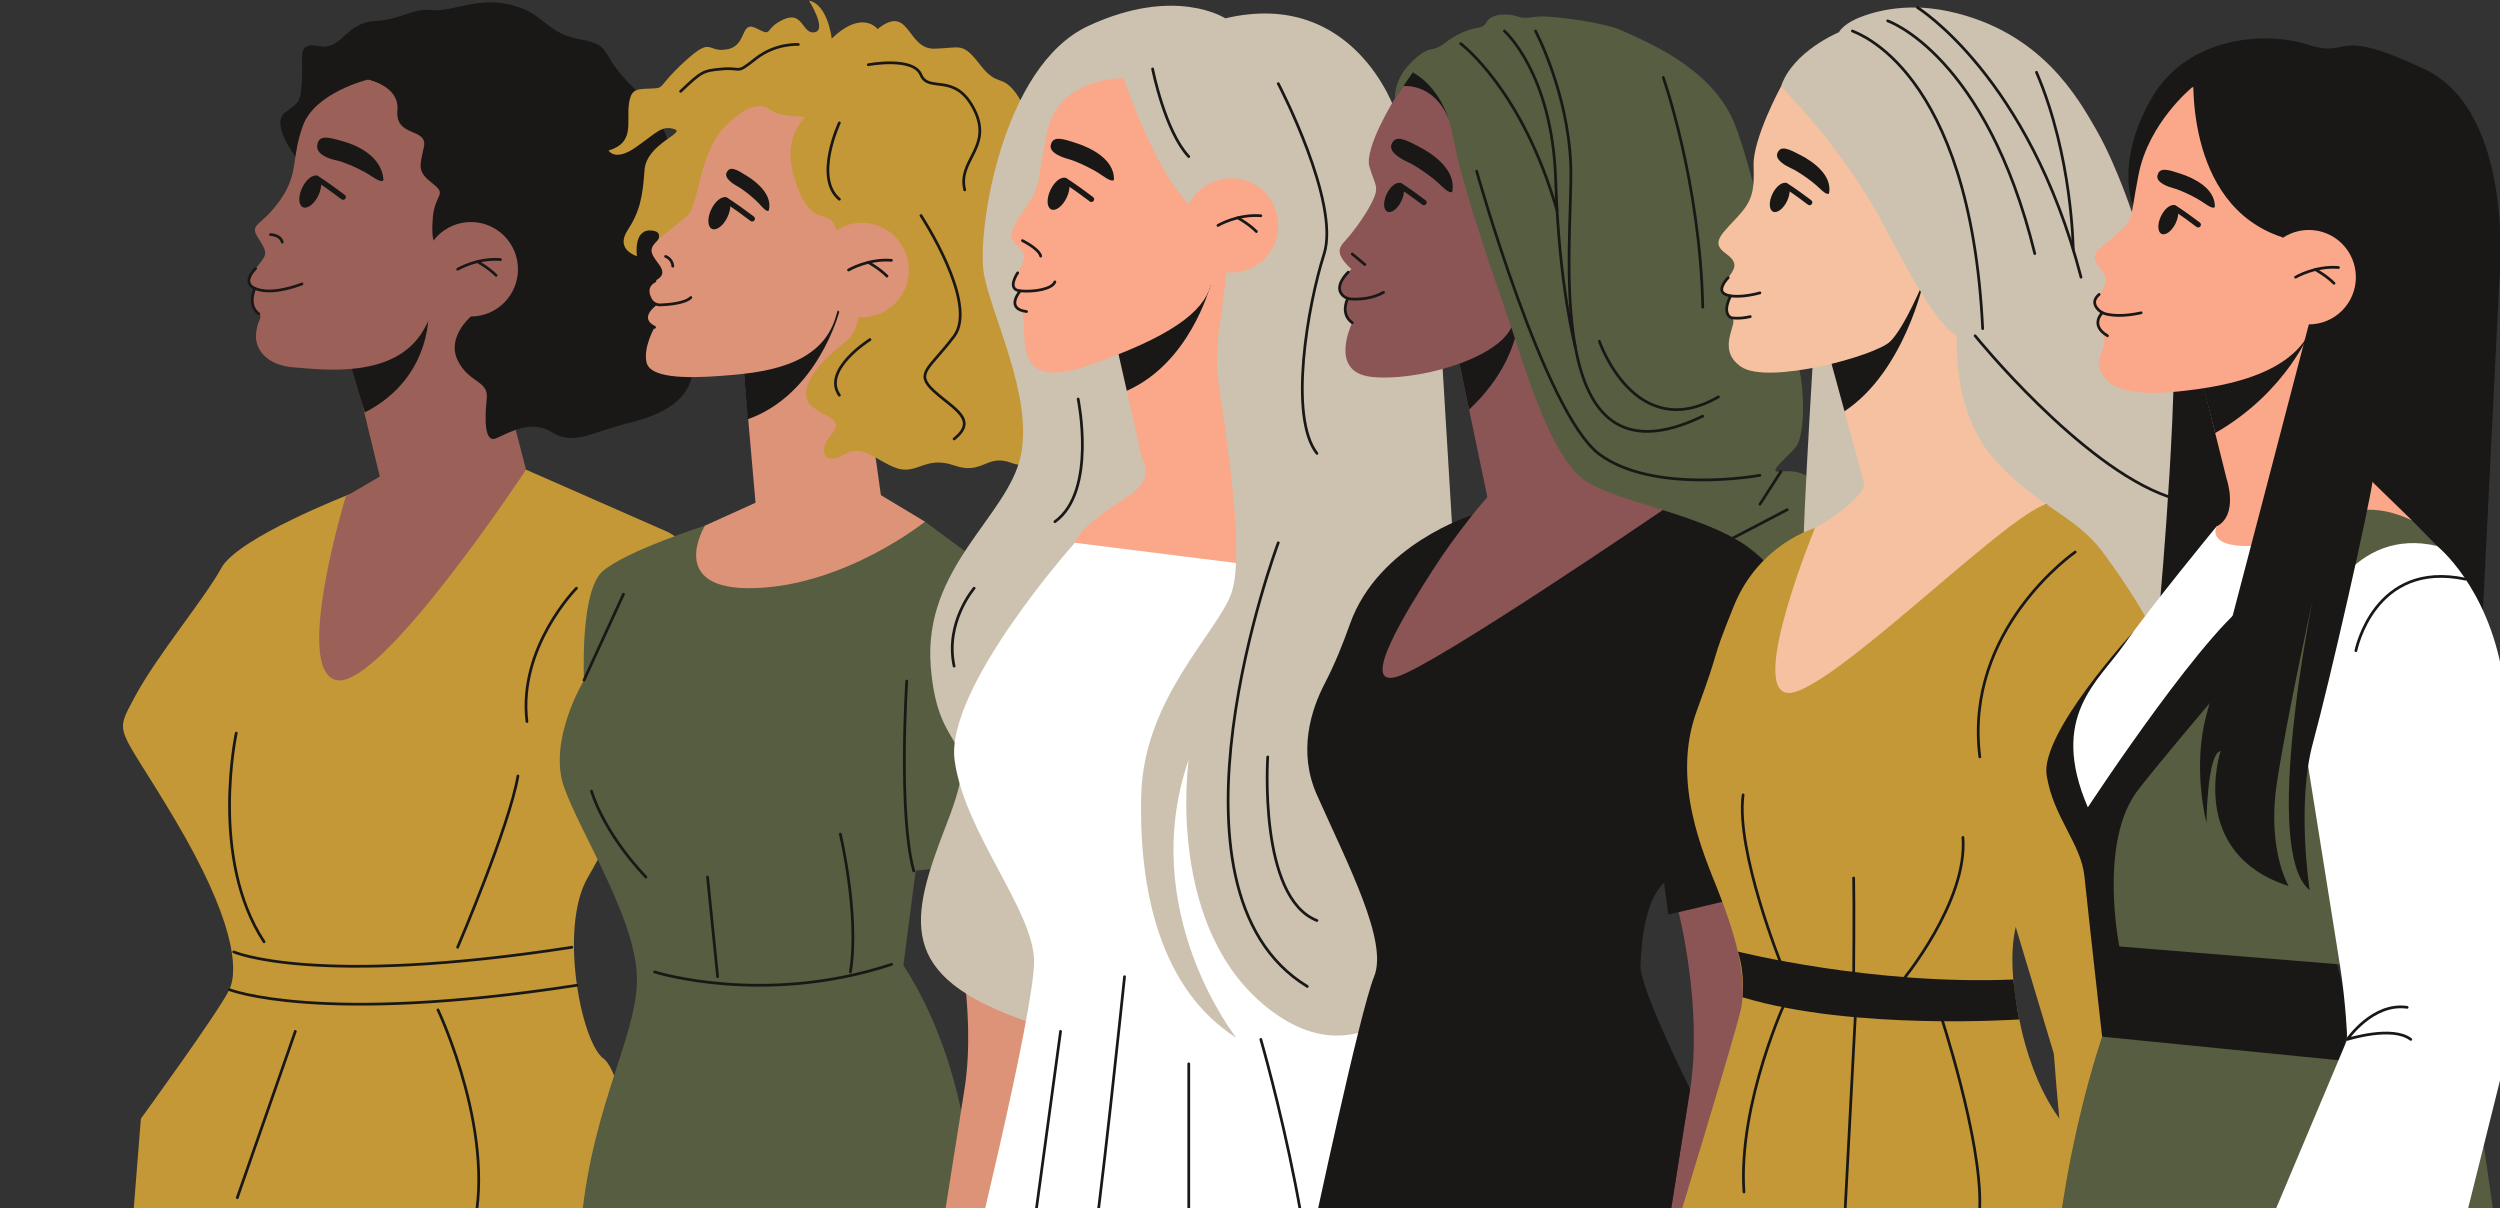 <svg width="691" height="334" viewBox="0 0 691 334" fill="none" xmlns="http://www.w3.org/2000/svg">
<rect x="0" y="0" width="691" height="334" fill="#333333" stroke="none"/>
<g clip-path="url(#clip0_0_531)">
<path d="M96.474 136.68C96.474 136.68 65.726 148.621 61.162 157.01C56.598 165.399 43.325 181.266 37.351 192.451C31.378 203.636 32.426 199.657 48.45 226.689C64.473 253.721 66.103 267.707 63.389 273.531C60.674 279.354 38.944 309.188 38.944 309.188L35.958 346.71L180.716 344.844C180.716 344.844 173.113 297.072 166.867 292.642C160.621 288.211 154.375 256.286 162.523 242.42C170.671 228.555 178.096 209.912 178.096 209.912L190.892 160.873C192.386 155.16 189.509 149.205 184.117 146.834L145.399 129.821L96.474 136.68Z" fill="#C59837"/>
<path d="M95.557 92.813L104.979 131.718L95.584 137.205C95.584 137.205 80.807 185.676 93.121 188.01C105.435 190.338 145.405 129.821 145.405 129.821L139.238 106.21L131.456 80.971L120.421 77.318L95.557 92.813Z" fill="#9B6158"/>
<path d="M118.482 84.577C118.482 84.577 120.331 104.035 100.812 114.011L93.492 89.144L118.482 84.577Z" fill="#191817"/>
<path d="M81.66 43.28C81.66 43.28 74.759 34.203 78.71 31.17C82.66 28.143 83.121 28.584 83.473 21.956C83.824 15.329 81.974 11.597 88.241 12.764C94.508 13.931 95.383 6.388 103.426 5.847C111.47 5.305 113.849 2.178 119.429 2.798C125.01 3.418 132.854 -1.412 142.438 1.721C152.022 4.853 137.124 16.721 137.124 16.721L81.66 43.28Z" fill="#191817"/>
<path d="M101.824 21.956C101.824 21.956 87.021 25.52 83.709 34.786C80.397 44.053 82.661 47.847 77.437 55.3C72.207 62.754 68.723 61.708 71.338 65.723C73.952 69.739 73.779 70.27 71.862 72.714C69.944 75.158 67.12 77.975 70.452 79.715C70.452 79.715 68.555 83.725 70.819 85.996C73.083 88.266 71.516 87.047 70.819 91.761C70.122 96.481 73.779 101.023 81.273 101.548C88.766 102.074 109.285 105.043 117.151 91.062C125.016 77.081 127.798 66.78 127.798 66.78V47.364L122.223 27.964L101.824 21.956Z" fill="#9B6158"/>
<path d="M99.156 21.384C99.156 21.384 110.543 22.782 109.846 30.471C109.149 38.161 118.403 35.133 117.145 40.726C115.888 46.318 115.421 47.485 119.603 50.749C123.784 54.013 120.116 53.361 119.603 60.462C119.089 67.563 120.148 67.332 123.318 70.88C126.493 74.427 130.151 87.478 130.151 87.478C130.151 87.478 123.391 93.165 126.493 99.578C129.59 105.985 135.066 105.054 134.536 110.179C134.007 115.304 133.735 122.573 137.125 121.153C140.515 119.734 146.625 115.771 152.63 119.503C158.635 123.23 163.283 119.503 173.737 116.938C184.19 114.373 190.462 110.179 191.395 102.957C192.328 95.735 191.28 38.476 177.745 26.671C164.21 14.866 170.661 12.711 160.202 10.845C149.748 8.979 149.879 1.816 138.341 1.116C126.802 0.407 99.156 21.384 99.156 21.384Z" fill="#191817"/>
<path d="M87.995 54.03C89.129 51.649 89.047 49.239 87.812 48.647C86.577 48.055 84.656 49.505 83.522 51.886C82.388 54.267 82.47 56.677 83.705 57.269C84.94 57.861 86.861 56.411 87.995 54.03Z" fill="#191817"/>
<path d="M87.492 49.303C87.492 49.303 89.499 50.444 94.828 54.47" stroke="#191817" stroke-width="1.52" stroke-miterlimit="10" stroke-linecap="round" stroke-linejoin="round"/>
<path d="M95.017 44.936C94.331 44.678 93.639 44.468 92.932 44.316C91.318 43.969 87.467 42.865 87.676 40.321C87.938 37.11 90.721 37.903 94.724 39.028C98.727 40.153 105.324 43.096 105.979 49.467C105.979 49.467 106.383 51.217 102.626 48.673C100.069 46.938 96.831 45.614 95.017 44.936Z" fill="#191817"/>
<path d="M130.155 87.473C137.341 87.473 143.166 81.63 143.166 74.422C143.166 67.214 137.341 61.371 130.155 61.371C122.97 61.371 117.145 67.214 117.145 74.422C117.145 81.63 122.97 87.473 130.155 87.473Z" fill="#9B6158"/>
<path d="M126.492 74.422C126.492 74.422 131.895 71.216 138.34 71.742" stroke="#191817" stroke-width="0.76" stroke-miterlimit="10" stroke-linecap="round" stroke-linejoin="round"/>
<path d="M131.947 72.315C131.947 72.315 134.945 73.928 137.119 76.115" stroke="#191817" stroke-width="0.76" stroke-miterlimit="10" stroke-linecap="round" stroke-linejoin="round"/>
<path d="M74.764 64.846C74.764 64.846 77.494 64.846 78.018 66.943" stroke="#191817" stroke-width="0.76" stroke-miterlimit="10" stroke-linecap="round" stroke-linejoin="round"/>
<path d="M70.656 74.212C70.656 74.212 66.595 78.033 70.446 79.71C74.298 81.386 80.103 79.757 83.473 78.475" stroke="#191817" stroke-width="0.76" stroke-miterlimit="10" stroke-linecap="round" stroke-linejoin="round"/>
<path d="M70.448 79.71C70.448 79.71 68.237 84.34 71.527 86.742" stroke="#191817" stroke-width="0.76" stroke-miterlimit="10" stroke-linecap="round" stroke-linejoin="round"/>
<path d="M65.302 202.632C65.302 202.632 57.788 237.238 72.99 260.312" stroke="#191817" stroke-width="0.76" stroke-miterlimit="10" stroke-linecap="round" stroke-linejoin="round"/>
<path d="M126.492 261.825C126.492 261.825 140.761 228.481 143.161 214.479" stroke="#191817" stroke-width="0.76" stroke-miterlimit="10" stroke-linecap="round" stroke-linejoin="round"/>
<path d="M159.332 162.581C159.332 162.581 143.125 178.98 145.65 199.431" stroke="#191817" stroke-width="0.76" stroke-miterlimit="10" stroke-linecap="round" stroke-linejoin="round"/>
<path d="M81.618 285.073L65.584 331.042" stroke="#191817" stroke-width="0.76" stroke-miterlimit="10" stroke-linecap="round" stroke-linejoin="round"/>
<path d="M121.055 279.128C121.055 279.128 138.263 315.311 130.151 342.048" stroke="#191817" stroke-width="0.76" stroke-miterlimit="10" stroke-linecap="round" stroke-linejoin="round"/>
<path d="M63.395 273.536C63.395 273.536 88.169 283.36 159.474 272.327" stroke="#191817" stroke-width="0.76" stroke-miterlimit="10" stroke-linecap="round" stroke-linejoin="round"/>
<path d="M64.6 263.108C64.6 263.108 86.754 272.853 158.054 261.825" stroke="#191817" stroke-width="0.76" stroke-miterlimit="10" stroke-linecap="round" stroke-linejoin="round"/>
<path d="M194.865 145.273C194.865 145.273 172.794 152.353 166.522 157.945C160.25 163.538 161.413 188.01 161.413 188.01C161.413 188.01 151.421 204.556 155.838 217.375C160.25 230.195 176.515 254.898 176.048 271.444C175.582 287.99 162.341 308.031 160.25 343.22L269.215 342.027C269.215 342.027 271.075 299.874 249.701 266.782L255.685 220.755L218.497 158.182L194.865 145.273Z" fill="#565D40"/>
<path d="M211.979 167.969L218.497 150.025L255.675 144.201L270.651 155.249C277.028 159.953 281.34 166.96 282.676 174.786L293.14 236.14L252.557 240.723L228.144 206.774L211.979 167.969Z" fill="#565D40"/>
<path d="M204.968 94.91L208.825 138.956L194.86 145.279C194.86 145.279 183.752 163.428 208.825 162.55C233.898 161.672 255.675 144.196 255.675 144.196L243.476 136.853L239.122 105.743L240.458 83.252L226.206 79.71L204.968 94.91Z" fill="#DC9378"/>
<path d="M232 86.111C232 86.111 225.995 109.064 206.68 115.881L204.967 94.91L230.061 83.257L232 86.111Z" fill="#191817"/>
<path d="M242.58 8.049C242.58 8.049 238.424 2.446 229.889 10.662C229.889 10.662 228.841 1.222 223.616 0.176C223.616 0.176 228.673 8.217 225.188 8.917C221.698 9.616 222.05 2.799 216.474 5.421C210.899 8.044 213.86 10.315 209.154 7.871C204.449 5.421 206.712 12.591 200.964 13.636C195.216 14.688 197.128 9.789 189.289 16.958C181.45 24.128 184.06 24.301 180.057 24.474C176.048 24.648 174.308 24.301 173.784 29.194C173.26 34.088 175.351 39.507 168.209 41.604C168.209 41.604 169.954 44.752 175.702 40.731C181.45 36.71 182.844 34.613 186.334 35.664C189.819 36.716 178.668 39.685 178.144 47.028C177.62 54.371 176.923 58.349 173.439 63.7C169.954 69.051 176.053 70.801 176.053 70.801C176.053 70.801 175.005 63.595 179.711 63.7C184.416 63.805 180.932 67.842 180.932 67.842L193.303 72.719L227.981 48.599L245.173 36.453L242.58 8.049Z" fill="#C59837"/>
<path d="M228.783 32.595C228.783 32.595 217.401 32.332 214.844 31.402C212.287 30.471 209.966 26.041 201.367 33.967C192.768 41.893 193.465 56.52 189.981 59.574C186.496 62.628 184.227 64.078 181.875 66.328C179.522 68.572 179.464 69.623 181.875 72.709C184.285 75.794 182.545 76.73 181.036 77.66C179.527 78.59 177.782 80.572 180.921 84.303C180.921 84.303 175.927 87.567 180.921 90.479C180.921 90.479 177.756 95.956 178.699 100.15C179.642 104.345 188.817 104.697 199.507 103.877C210.196 103.062 226.943 101.554 230.994 87.609C235.044 73.665 239.121 60.998 239.121 60.998L230.758 37.404L228.783 32.595Z" fill="#DC9378"/>
<path d="M234.537 25.341C234.537 25.341 214.379 30.061 219.258 48.063C224.136 66.065 230.345 54.98 231.425 65.592C231.425 65.592 243.477 86.868 233.374 94.731C223.266 102.595 220.138 109.59 225.184 112.907C230.23 116.223 233.023 116.229 229.538 120.423C226.054 124.617 227.794 128.812 233.196 125.668C238.598 122.52 241.91 127.24 247.658 129.337C253.406 131.434 255.712 125.842 263.708 128.638C271.704 131.434 272.574 125.316 279.543 127.939C286.512 130.562 293.136 123.724 293.136 123.724L296.384 101.927C300.126 76.808 295.436 51.122 282.86 29.079C281.865 27.339 281.052 26.03 280.502 25.341C276.583 20.448 275.713 24.117 270.834 17.825C265.956 11.534 265.605 13.279 258.29 13.458C250.97 13.631 251.494 2.273 244.001 6.993C236.508 11.713 234.537 25.341 234.537 25.341Z" fill="#C59837"/>
<path d="M201.063 60.019C202.197 57.638 202.116 55.228 200.88 54.636C199.645 54.044 197.725 55.495 196.591 57.876C195.457 60.257 195.539 62.666 196.774 63.258C198.009 63.85 199.929 62.4 201.063 60.019Z" fill="#191817"/>
<path d="M200.567 55.295C200.567 55.295 202.573 56.436 207.902 60.462" stroke="#191817" stroke-width="1.52" stroke-miterlimit="10" stroke-linecap="round" stroke-linejoin="round"/>
<path d="M205.309 52.442C204.847 52.111 204.376 51.806 203.878 51.532C202.741 50.912 200.095 49.262 200.834 47.695C201.766 45.714 203.679 46.907 206.435 48.61C209.191 50.313 213.488 53.813 212.524 58.029C212.524 58.029 212.43 59.243 210.182 56.694C208.657 54.959 206.519 53.319 205.309 52.442Z" fill="#191817"/>
<path d="M238.195 87.683C245.38 87.683 251.205 81.84 251.205 74.632C251.205 67.425 245.38 61.581 238.195 61.581C231.009 61.581 225.184 67.425 225.184 74.632C225.184 81.84 231.009 87.683 238.195 87.683Z" fill="#DC9378"/>
<path d="M234.537 74.632C234.537 74.632 239.94 71.426 246.385 71.952" stroke="#191817" stroke-width="0.76" stroke-miterlimit="10" stroke-linecap="round" stroke-linejoin="round"/>
<path d="M239.992 72.519C239.992 72.519 242.99 74.133 245.164 76.32" stroke="#191817" stroke-width="0.76" stroke-miterlimit="10" stroke-linecap="round" stroke-linejoin="round"/>
<path d="M163.498 218.658C163.498 218.658 166.375 229.496 178.526 242.431" stroke="#191817" stroke-width="0.76" stroke-miterlimit="10" stroke-linecap="round" stroke-linejoin="round"/>
<path d="M250.624 188.241C250.624 188.241 248.224 225.023 252.557 240.712" stroke="#191817" stroke-width="0.76" stroke-miterlimit="10" stroke-linecap="round" stroke-linejoin="round"/>
<path d="M172.328 164.237L161.408 188.01" stroke="#191817" stroke-width="0.76" stroke-miterlimit="10" stroke-linecap="round" stroke-linejoin="round"/>
<path d="M232.268 230.542C232.268 230.542 237.613 253.032 235.056 268.643" stroke="#191817" stroke-width="0.76" stroke-miterlimit="10" stroke-linecap="round" stroke-linejoin="round"/>
<path d="M195.563 242.426L198.35 269.957" stroke="#191817" stroke-width="0.76" stroke-miterlimit="10" stroke-linecap="round" stroke-linejoin="round"/>
<path d="M180.922 268.643C180.922 268.643 211.125 278.198 246.442 266.545" stroke="#191817" stroke-width="0.76" stroke-miterlimit="10" stroke-linecap="round" stroke-linejoin="round"/>
<path d="M183.971 70.874C183.971 70.874 185.8 71.484 185.972 73.581" stroke="#191817" stroke-width="0.76" stroke-miterlimit="10" stroke-linecap="round" stroke-linejoin="round"/>
<path d="M181.043 77.665C181.043 77.665 177.679 79.037 179.885 82.842C180.43 83.783 181.472 84.319 182.557 84.277C184.978 84.183 189.395 83.794 190.946 82.238" stroke="#191817" stroke-width="0.76" stroke-miterlimit="10" stroke-linecap="round" stroke-linejoin="round"/>
<path d="M180.921 84.304C180.921 84.304 175.953 87.972 180.921 90.48" stroke="#191817" stroke-width="0.76" stroke-miterlimit="10" stroke-linecap="round" stroke-linejoin="round"/>
<path d="M232.001 33.967C232.001 33.967 224.88 49.141 232.001 55.07" stroke="#191817" stroke-width="0.76" stroke-miterlimit="10" stroke-linecap="round" stroke-linejoin="round"/>
<path d="M239.992 17.888C239.992 17.888 252.432 15.56 254.549 20.684C256.666 25.809 263.949 19.754 269.252 30.24C274.555 40.725 264.562 44.21 266.653 52.489" stroke="#191817" stroke-width="0.76" stroke-miterlimit="10" stroke-linecap="round" stroke-linejoin="round"/>
<path d="M254.549 59.574C254.549 59.574 270.531 83.835 263.714 92.923C256.896 102.011 252.715 103.057 258.06 108.008C263.404 112.964 270.531 115.929 263.714 121.321" stroke="#191817" stroke-width="0.76" stroke-miterlimit="10" stroke-linecap="round" stroke-linejoin="round"/>
<path d="M240.463 93.859C240.463 93.859 227.09 102.248 232.005 109.238" stroke="#191817" stroke-width="0.76" stroke-miterlimit="10" stroke-linecap="round" stroke-linejoin="round"/>
<path d="M220.651 12.296C220.651 12.296 214.421 11.828 208.825 16.259C203.229 20.685 205.319 18.587 199.744 19.055C194.169 19.523 193.938 19.78 188.127 25.247" stroke="#191817" stroke-width="0.76" stroke-miterlimit="10" stroke-linecap="round" stroke-linejoin="round"/>
<path d="M263.392 252.123C263.392 252.123 270.136 278.64 266.583 301.036C263.03 323.437 260.08 342.054 260.08 342.054H274.018L284.708 289.152L287.365 252.123L274.249 246.037L263.392 252.123Z" fill="#DC9378"/>
<path d="M338.675 5.069C338.675 5.069 324.852 -4.019 300.806 7.166C276.76 18.351 270.136 63.915 271.881 75.216C273.626 86.516 285.73 109.364 282.12 126.078C278.504 142.798 255.155 156.779 257.246 184.047C259.337 211.315 272.232 200.477 261.779 227.393C251.325 254.309 247.489 269.699 283.734 282.282L305.689 256.06L313.701 205.723L330.427 134.856L323.809 53.613L338.675 5.069Z" fill="#CCC2AF"/>
<path d="M307.776 91.762L315.678 126.72C315.678 126.72 318.932 131.844 313.356 136.044C307.781 140.238 299.418 144.432 297.092 150.025C294.77 155.617 293.141 166.103 293.141 166.103C293.141 166.103 305.224 173.561 333.567 178.223C361.91 182.885 364.001 158.413 364.001 158.413L340.306 68.646L307.776 91.762Z" fill="#FBA78A"/>
<path d="M297.091 150.025C297.091 150.025 261.077 190.344 263.869 210.269C266.657 230.195 285.578 251.492 285.814 265.5C286.05 279.507 266.306 358.836 266.306 358.836H376.083L388.454 260.259L364 158.419L330.956 154.277L307.109 151.286L297.091 150.025Z" fill="white"/>
<path d="M334.609 78.948C334.201 79.768 328.803 100.313 311.449 108.014L307.776 91.762L330.543 73.35L334.609 78.948Z" fill="#191817"/>
<path d="M310.562 21.615C310.562 21.615 292.788 21.147 289.477 36.269C286.165 51.39 288.429 50.281 282.68 58.612C276.932 66.943 280.417 66.396 282.68 69.555C284.944 72.714 276.408 79.352 281.983 80.403C281.983 80.403 278.499 83.668 281.983 85.88C285.468 88.093 276.932 109.243 300.281 101.202C323.631 93.16 332.575 86.238 334.608 78.948C336.641 71.663 342.101 49.461 342.101 49.461L335.829 28.663L310.562 21.615Z" fill="#FBA78A"/>
<path d="M282.598 66.507C282.598 66.507 287.214 68.777 287.649 70.79" stroke="#191817" stroke-width="0.76" stroke-miterlimit="10" stroke-linecap="round" stroke-linejoin="round"/>
<path d="M310.562 21.615C310.562 21.615 321.294 54.118 333.215 60.204C345.136 66.291 334.499 88.981 336.642 104.355C338.79 119.729 344.255 153.283 340.299 164.121C336.343 174.959 316.133 193.134 315.436 219.704C314.739 246.273 320.791 273.536 341.693 286.823C341.693 286.823 314.042 251.865 328.562 209.917C328.562 209.917 321.708 257.458 351.68 279.596C381.653 301.734 401.402 261.421 401.402 261.421V145.946L397.226 76.74L385.572 30.471C385.572 30.471 374.223 -3.32 338.675 5.069L310.562 21.615Z" fill="#CCC2AF"/>
<path d="M340.304 75.363C347.49 75.363 353.315 69.52 353.315 62.312C353.315 55.105 347.49 49.261 340.304 49.261C333.118 49.261 327.293 55.105 327.293 62.312C327.293 69.52 333.118 75.363 340.304 75.363Z" fill="#FBA78A"/>
<path d="M336.647 62.312C336.647 62.312 342.049 59.106 348.494 59.632" stroke="#191817" stroke-width="0.76" stroke-miterlimit="10" stroke-linecap="round" stroke-linejoin="round"/>
<path d="M342.102 60.205C342.102 60.205 345.099 61.818 347.274 64.005" stroke="#191817" stroke-width="0.76" stroke-miterlimit="10" stroke-linecap="round" stroke-linejoin="round"/>
<path d="M281.281 75.415C281.281 75.415 278.096 80.051 281.984 80.403C285.877 80.756 290.813 79.904 291.567 77.912" stroke="#191817" stroke-width="0.76" stroke-miterlimit="10" stroke-linecap="round" stroke-linejoin="round"/>
<path d="M281.989 80.403C281.989 80.403 277.692 85.355 283.734 86.111" stroke="#191817" stroke-width="0.76" stroke-miterlimit="10" stroke-linecap="round" stroke-linejoin="round"/>
<path d="M293.14 285.073L284.426 349.044" stroke="#191817" stroke-width="0.76" stroke-miterlimit="10" stroke-linecap="round" stroke-linejoin="round"/>
<path d="M310.824 269.957C310.824 269.957 303.593 339.257 301.502 349.044" stroke="#191817" stroke-width="0.76" stroke-miterlimit="10" stroke-linecap="round" stroke-linejoin="round"/>
<path d="M328.572 294.045V379.807" stroke="#191817" stroke-width="0.76" stroke-miterlimit="10" stroke-linecap="round" stroke-linejoin="round"/>
<path d="M348.494 287.296C348.494 287.296 369.596 360.234 361.337 387.497" stroke="#191817" stroke-width="0.76" stroke-miterlimit="10" stroke-linecap="round" stroke-linejoin="round"/>
<path d="M294.825 54.632C295.959 52.251 295.877 49.841 294.642 49.249C293.407 48.657 291.486 50.108 290.352 52.489C289.218 54.87 289.3 57.279 290.535 57.871C291.77 58.463 293.691 57.013 294.825 54.632Z" fill="#191817"/>
<path d="M294.328 49.908C294.328 49.908 296.335 51.049 301.664 55.075" stroke="#191817" stroke-width="1.52" stroke-miterlimit="10" stroke-linecap="round" stroke-linejoin="round"/>
<path d="M297.348 44.673C296.683 44.4 296.007 44.158 295.315 43.969C293.732 43.538 289.975 42.282 290.426 40.127C290.997 37.404 293.711 38.313 297.62 39.601C301.524 40.889 307.865 43.948 307.912 49.446C307.912 49.446 308.148 50.975 304.626 48.489C302.226 46.796 299.103 45.393 297.348 44.673Z" fill="#191817"/>
<path d="M318.58 19.05C318.58 19.05 321.955 36.237 328.573 43.275" stroke="#191817" stroke-width="0.76" stroke-miterlimit="10" stroke-linecap="round" stroke-linejoin="round"/>
<path d="M353.315 23.118C353.315 23.118 370.507 55.994 365.974 70.207C361.442 84.424 356.102 115.182 363.999 125.321" stroke="#191817" stroke-width="0.76" stroke-miterlimit="10" stroke-linecap="round" stroke-linejoin="round"/>
<path d="M353.314 150.025C353.314 150.025 317.316 245.889 361.337 272.648" stroke="#191817" stroke-width="0.76" stroke-miterlimit="10" stroke-linecap="round" stroke-linejoin="round"/>
<path d="M350.397 209.218C350.397 209.218 347.772 248.087 364 254.431" stroke="#191817" stroke-width="0.76" stroke-miterlimit="10" stroke-linecap="round" stroke-linejoin="round"/>
<path d="M297.997 110.289C297.997 110.289 303.247 135.807 291.572 144.196" stroke="#191817" stroke-width="0.76" stroke-miterlimit="10" stroke-linecap="round" stroke-linejoin="round"/>
<path d="M269.25 162.581C269.25 162.581 261.113 172.032 263.712 184.115" stroke="#191817" stroke-width="0.76" stroke-miterlimit="10" stroke-linecap="round" stroke-linejoin="round"/>
<path d="M463.968 252.123C463.968 252.123 470.712 278.64 467.159 301.036C463.606 323.437 460.656 342.054 460.656 342.054H474.595L485.284 289.152L487.941 252.123L474.825 246.037L463.968 252.123Z" fill="#8B5556"/>
<path d="M406.988 142.34C406.988 142.34 380.982 150.309 373.107 172.536C371.121 178.139 368.888 183.658 366.148 188.935C362.375 196.199 358.66 207.741 363.994 219.709C372.824 239.519 383.744 260.317 379.793 269.962C375.842 279.607 362.6 342.032 362.6 342.032L460.645 342.059L467.148 301.041C467.148 301.041 453.21 273.073 453.44 266.898C453.671 260.722 454.603 248.922 459.943 243.987L461.106 252.801L490.686 245.81L492.237 158.65L465.985 137.247L406.988 142.34Z" fill="#191817"/>
<path d="M403.405 100.503L411.107 137.384C411.107 137.384 403.09 146.472 395.948 157.657C388.806 168.841 375.387 190.344 386.191 187.022C396.996 183.7 459.724 140.885 459.724 140.885L419.271 76.745L403.405 100.503Z" fill="#8B5556"/>
<path d="M419.265 76.74C419.265 76.74 425.228 95.178 406.055 113.222L403.399 100.503L419.265 76.74Z" fill="#191817"/>
<path d="M390.502 20.001L385.577 27.181C385.577 27.181 377.009 40.841 378.518 46.087C380.027 51.332 381.421 51.448 379.215 55.873C377.009 60.299 373.289 64.961 371.665 66.711C370.04 68.462 368.992 70.207 373.525 74.401C373.525 74.401 367.022 79.762 372.477 82.558C372.477 82.558 370.386 86.984 373.755 89.202C373.755 89.202 367.132 102.621 378.749 104.124C390.366 105.632 413.364 99.688 417.724 90.542C422.078 81.397 415.806 38.397 415.806 38.397L397.22 17.888L390.502 20.001Z" fill="#8B5556"/>
<path d="M387.893 23.801C387.893 23.801 396.13 22.834 400.28 32.595L403.403 26.661L393.562 17.883H390.806L387.893 23.801Z" fill="#191817"/>
<path d="M388.453 19.05C388.453 19.05 398.734 22.198 401.522 37.404C404.309 52.61 414.244 80.225 417.729 90.537C421.213 100.849 428.182 125.143 437.421 132.312C446.653 139.476 475.856 142.382 487.478 154.913C491.099 158.813 494.279 161.777 496.952 164.011C500.504 166.981 505.87 164.247 505.582 159.617L504.335 139.549C504.031 134.651 500.2 130.661 495.322 130.294C494.227 130.209 493.163 130.209 492.246 130.33C487.949 130.914 493.755 126.835 496.428 123.455C499.1 120.076 498.985 104.928 496.197 98.284C493.409 91.641 485.686 49.288 479.235 33.73C472.785 18.172 453.622 11.008 448.566 8.559C443.515 6.11 429.66 4.538 426.438 4.538C423.215 4.538 421.905 5.411 419.379 4.538C416.854 3.666 412.321 3.666 410.927 6.025C409.534 8.385 408.575 6.987 403.958 9.084C399.342 11.182 398.907 13.105 395.595 13.631C392.289 14.156 388.453 19.05 388.453 19.05Z" fill="#565D40"/>
<path d="M387.346 55.557C388.375 53.396 388.302 51.209 387.181 50.672C386.061 50.135 384.319 51.452 383.29 53.613C382.26 55.773 382.334 57.96 383.454 58.497C384.574 59.034 386.317 57.718 387.346 55.557Z" fill="#191817"/>
<path d="M386.902 51.269C386.902 51.269 388.726 52.304 393.562 55.957" stroke="#191817" stroke-width="1.52" stroke-miterlimit="10" stroke-linecap="round" stroke-linejoin="round"/>
<path d="M391.142 45.882C390.487 45.477 389.817 45.109 389.115 44.794C387.516 44.069 383.765 42.097 384.608 39.901C385.672 37.125 388.386 38.55 392.285 40.578C396.188 42.607 402.351 46.917 401.465 52.725C401.465 52.725 401.455 54.381 398.159 51.154C395.921 48.957 392.866 46.944 391.142 45.882Z" fill="#191817"/>
<path d="M388.454 19.05C388.454 19.05 385.405 22.719 385.578 27.176L390.807 19.549L388.454 19.05Z" fill="#565D40"/>
<path d="M459.723 21.384C459.723 21.384 469.946 50.555 470.643 84.908" stroke="#191817" stroke-width="0.76" stroke-miterlimit="10" stroke-linecap="round" stroke-linejoin="round"/>
<path d="M442.065 94.327C442.065 94.327 451.874 122.993 474.966 109.706" stroke="#191817" stroke-width="0.76" stroke-miterlimit="10" stroke-linecap="round" stroke-linejoin="round"/>
<path d="M424.406 8.564C424.406 8.564 433.466 25.578 434.163 45.85C434.86 66.123 424.867 137.126 470.638 115.025" stroke="#191817" stroke-width="0.76" stroke-miterlimit="10" stroke-linecap="round" stroke-linejoin="round"/>
<path d="M415.813 8.564C415.813 8.564 429.054 20.227 429.987 49.703C430.919 79.179 435.426 95.898 435.426 95.898" stroke="#191817" stroke-width="0.76" stroke-miterlimit="10" stroke-linecap="round" stroke-linejoin="round"/>
<path d="M403.729 12.06C403.729 12.06 420.758 24.679 430.363 58.223" stroke="#191817" stroke-width="0.76" stroke-miterlimit="10" stroke-linecap="round" stroke-linejoin="round"/>
<path d="M408.147 47.327C408.147 47.327 426.963 114.368 442.065 125.553C457.166 136.738 486.442 131.376 486.442 131.376" stroke="#191817" stroke-width="0.76" stroke-miterlimit="10" stroke-linecap="round" stroke-linejoin="round"/>
<path d="M492.247 130.331L486.442 139.381" stroke="#191817" stroke-width="0.76" stroke-miterlimit="10" stroke-linecap="round" stroke-linejoin="round"/>
<path d="M479.096 148.658L493.993 140.879" stroke="#191817" stroke-width="0.76" stroke-miterlimit="10" stroke-linecap="round" stroke-linejoin="round"/>
<path d="M373.762 70.207L377.246 73.119" stroke="#191817" stroke-width="0.76" stroke-miterlimit="10" stroke-linecap="round" stroke-linejoin="round"/>
<path d="M372.655 75.216C372.655 75.216 368.374 79.179 371.24 81.754C371.864 82.317 372.686 82.6 373.525 82.648C375.327 82.748 379.132 82.685 382.412 80.803" stroke="#191817" stroke-width="0.76" stroke-miterlimit="10" stroke-linecap="round" stroke-linejoin="round"/>
<path d="M372.483 82.559C372.483 82.559 370.335 86.753 373.762 89.202" stroke="#191817" stroke-width="0.76" stroke-miterlimit="10" stroke-linecap="round" stroke-linejoin="round"/>
<path d="M502.01 84.282C502.01 84.282 498.054 147.229 498.405 155.617C498.756 164.006 526.171 157.247 526.171 157.247L521.759 108.592L502.01 84.282Z" fill="#CCC2AF"/>
<path d="M565.596 139.381C565.596 139.381 586.226 146.997 595.988 176.71C605.75 206.422 603.308 342.054 603.308 342.054H572.586C572.586 342.054 569.338 313.813 567.677 291.228L550.684 234.736L493.992 191.505L541.273 145.946L565.596 139.381Z" fill="#C59837"/>
<path d="M501.659 145.946C501.659 145.946 486.206 150.256 479.237 167.501C472.268 184.746 476.219 176.825 469.014 196.399C461.814 215.972 470.874 236.018 474.82 246.036C478.771 256.06 483.418 269.809 481.092 279.36C478.771 288.915 462.506 342.022 462.506 342.022H568.835L573.577 314.039C573.577 314.039 563.799 306.512 558.69 284.374C553.581 262.236 557.993 253.726 557.993 253.726L548.933 203.799L493.987 191.505L501.659 145.946Z" fill="#C59837"/>
<path d="M504.798 95.257C504.798 95.257 514.79 131.844 515.251 133.71C515.712 135.576 510.373 141.053 501.659 145.946C501.659 145.946 483.419 190.223 493.993 191.505C504.562 192.788 554.373 142.251 565.597 139.381L530.002 65.603L504.798 95.257Z" fill="#F6C1A0"/>
<path d="M531.774 77.518C531.774 77.518 526.455 102.642 509.818 113.674L504.793 95.257L530.002 65.603L531.774 77.518Z" fill="#191817"/>
<path d="M492.249 23.943C492.249 23.943 484.468 38.277 484.698 45.735C484.929 53.193 484.347 55.637 479.705 60.536C475.057 65.429 473.202 67.295 477.032 70.091C480.868 72.888 479.474 74.401 476.802 77.897C474.129 81.392 478.311 81.859 478.311 81.859C478.311 81.859 476.225 87.058 478.541 87.83C481.156 88.703 473.836 96.308 481.24 101.375C488.644 106.442 518.354 98.406 522.452 94.385C526.55 90.364 531.774 77.518 531.774 77.518C531.774 77.518 509.211 23.013 492.249 23.943Z" fill="#F6C1A0"/>
<path d="M492.248 23.944C492.248 23.944 509.44 40.836 520.591 62.102C531.742 83.368 536.971 90.711 540.922 92.808C540.922 92.808 539.355 113.433 551.03 126.715C562.704 139.997 573.509 142.272 581.175 152.585C588.841 162.897 592.892 170.313 592.892 170.313L612.191 153.636L589.973 60.746C589.973 60.746 585.299 46.145 579.488 36.006C574.337 27.013 564.161 8.633 538.585 3.124C531.406 1.579 523.939 1.69 516.902 3.803C513.213 4.912 509.692 6.546 508.277 8.911C508.282 8.917 495.502 14.157 492.248 23.944Z" fill="#CCC2AF"/>
<path d="M493.952 55.556C494.981 53.395 494.907 51.208 493.787 50.671C492.667 50.135 490.924 51.451 489.895 53.612C488.866 55.773 488.939 57.96 490.06 58.496C491.18 59.033 492.922 57.717 493.952 55.556Z" fill="#191817"/>
<path d="M493.51 51.269C493.51 51.269 495.333 52.304 500.17 55.957" stroke="#191817" stroke-width="1.52" stroke-miterlimit="10" stroke-linecap="round" stroke-linejoin="round"/>
<path d="M496.807 47.443C496.252 47.101 495.681 46.786 495.084 46.518C493.726 45.903 490.541 44.226 491.258 42.36C492.165 40 494.465 41.209 497.782 42.933C501.099 44.657 506.334 48.321 505.584 53.251C505.584 53.251 505.579 54.654 502.776 51.916C500.868 50.055 498.275 48.347 496.807 47.443Z" fill="#191817"/>
<path d="M511.996 8.564C512.693 9.032 544.521 18.608 548.01 90.842" stroke="#191817" stroke-width="0.76" stroke-miterlimit="10" stroke-linecap="round" stroke-linejoin="round"/>
<path d="M521.754 5.768C521.754 5.768 548.939 15.092 562.411 70.091" stroke="#191817" stroke-width="0.76" stroke-miterlimit="10" stroke-linecap="round" stroke-linejoin="round"/>
<path d="M530.002 2.094C530.002 2.094 560.787 21.152 575.191 76.614" stroke="#191817" stroke-width="0.76" stroke-miterlimit="10" stroke-linecap="round" stroke-linejoin="round"/>
<path d="M573.059 69.029C572.986 68.798 572.87 43.28 562.883 19.98" stroke="#191817" stroke-width="0.76" stroke-miterlimit="10" stroke-linecap="round" stroke-linejoin="round"/>
<path d="M545.92 92.813C545.92 92.813 574.981 128.785 599.252 137.247" stroke="#191817" stroke-width="0.76" stroke-miterlimit="10" stroke-linecap="round" stroke-linejoin="round"/>
<path d="M477.68 76.74C477.68 76.74 474.871 79.584 476.296 80.956C477.721 82.327 482.312 82.091 486.435 80.956" stroke="#191817" stroke-width="0.76" stroke-miterlimit="10" stroke-linecap="round" stroke-linejoin="round"/>
<path d="M483.77 87.51C480.631 88.266 478.541 87.83 478.541 87.83C478.541 87.83 475.811 86.926 478.31 81.859" stroke="#191817" stroke-width="0.76" stroke-miterlimit="10" stroke-linecap="round" stroke-linejoin="round"/>
<path d="M492.483 266.897C492.483 266.897 479.703 235.319 481.794 219.704" stroke="#191817" stroke-width="0.76" stroke-miterlimit="10" stroke-linecap="round" stroke-linejoin="round"/>
<path d="M512.348 269.957C512.348 269.957 512.521 249.684 512.348 242.688" stroke="#191817" stroke-width="0.76" stroke-miterlimit="10" stroke-linecap="round" stroke-linejoin="round"/>
<path d="M525.59 271.323C525.59 271.323 543.945 249.3 542.552 231.472" stroke="#191817" stroke-width="0.76" stroke-miterlimit="10" stroke-linecap="round" stroke-linejoin="round"/>
<path d="M536.158 279.828C536.158 279.828 547.891 315.132 547.194 333.896" stroke="#191817" stroke-width="0.76" stroke-miterlimit="10" stroke-linecap="round" stroke-linejoin="round"/>
<path d="M512.925 278.55C512.925 278.55 510.603 322.596 510.022 333.896" stroke="#191817" stroke-width="0.76" stroke-miterlimit="10" stroke-linecap="round" stroke-linejoin="round"/>
<path d="M493.992 275.633C493.992 275.633 480.342 304.647 482.029 329.465" stroke="#191817" stroke-width="0.76" stroke-miterlimit="10" stroke-linecap="round" stroke-linejoin="round"/>
<path d="M480.342 263.013C480.342 263.013 517.535 272.358 556.468 270.734C556.468 270.734 557.317 278.172 558.118 281.767C558.118 281.767 512.29 284.926 481.647 275.649C481.652 275.649 482.375 269.263 480.342 263.013Z" fill="#191817"/>
<path d="M573.583 152.584C573.583 152.584 542.725 173.908 547.226 209.213" stroke="#191817" stroke-width="0.76" stroke-miterlimit="10" stroke-linecap="round" stroke-linejoin="round"/>
<path d="M597.037 166.224C597.037 166.224 602.958 100.355 600.17 81.376C597.383 62.396 589.591 56.762 589.591 56.762C589.591 56.762 584.487 45.44 594.417 27.612C604.346 9.784 626.48 8.559 638.155 12.406C649.829 16.254 644.427 6.987 670.04 19.05C695.652 31.113 690.774 78.301 690.774 78.301L685.896 176.704L642.158 150.487L597.037 166.224Z" fill="#191817"/>
<path d="M581.029 286.54C581.029 286.54 570.549 316.609 567.846 352.319L691.215 349.17L684.943 305.65L641.032 286.54H581.029Z" fill="#565D40"/>
<path d="M589.591 174.712C589.591 174.712 563.836 202.643 565.691 214.295C567.551 225.948 575.217 233.17 576.145 242.263C577.072 251.35 581.023 286.539 581.023 286.539L646.543 293.062C646.543 293.062 650.049 287.165 648.309 276.285C646.564 265.405 628.916 210.332 628.916 210.332L630.75 178.638L645.621 158.597L648.315 142.051L616.346 161.625L589.591 174.712Z" fill="#191817"/>
<path d="M612.627 145.547C612.627 145.547 594.507 167.569 587.187 178.055C579.867 188.541 566.279 197.981 577.079 223.152C577.079 223.152 611.93 170.019 624.128 164.773C636.327 159.528 648.311 142.051 648.311 142.051L612.627 145.547Z" fill="white"/>
<path d="M612.625 145.547C612.625 145.547 609.837 151.139 621.685 150.908C633.532 150.676 645.616 135.76 666.759 143.917L644.688 122.478L637.022 86.353L608.213 103.367L615.413 132.265C615.413 132.259 618.897 142.283 612.625 145.547Z" fill="#FBA78A"/>
<path d="M673.613 150.913C673.613 150.913 641.204 143.098 634.932 192.735L648.797 266.719L585.791 261.6C585.791 261.6 579.865 232.587 591.021 218.253C602.171 203.92 642.252 157.431 642.252 157.431L648.314 142.052C648.314 142.052 655.729 138.441 666.764 143.918L673.613 150.913Z" fill="#565D40"/>
<path d="M673.614 150.913C673.614 150.913 687.552 161.977 691.733 186.622C695.915 211.268 691.733 295.69 691.733 295.69L677.617 352.318L622.728 349.17L648.792 287.296C648.792 287.296 648.42 277.341 646.78 266.908C645.134 256.475 637.149 206.616 637.149 206.616C637.149 206.616 634.125 197.045 636.735 182.596C639.344 168.147 650.961 145.557 673.614 150.913Z" fill="white"/>
<path d="M638.863 90.842C638.863 90.842 632.323 108.208 612.281 119.697L608.707 105.921L638.863 90.842Z" fill="#191817"/>
<path d="M605.86 24.18C605.86 24.18 593.897 33.909 591.104 48.242C588.316 62.575 590.056 60.126 584.659 65.019C579.256 69.912 577.166 70.065 580.765 74.506C584.365 78.947 579.157 81.276 578.973 83.257C578.79 85.239 581.059 86.463 581.059 86.463C581.059 86.463 578.68 88.387 581.001 92.114C583.323 95.84 578.559 98.405 580.771 102.952C582.977 107.498 589.548 109.522 602.144 108.197C615.16 106.825 638.971 103.188 640.422 84.424C641.984 64.194 639.259 13.053 605.86 24.18Z" fill="#FBA78A"/>
<path d="M591.808 86.459C586.867 87.568 583.675 87.168 582.14 86.8C581.365 86.611 580.641 86.238 580.065 85.686C579.096 84.756 578.095 83.184 580.207 81.376" stroke="#191817" stroke-width="0.76" stroke-miterlimit="10" stroke-linecap="round" stroke-linejoin="round"/>
<path d="M606.328 19.05C606.328 19.05 603.074 56.572 630.898 65.602L638.16 89.664C638.16 89.664 613.868 182.885 609.865 197.565C605.867 212.245 609.865 227.393 609.865 227.393C609.865 227.393 610.048 208.282 613.763 207.583C613.763 207.583 604.468 235.845 632.58 244.901C632.58 244.901 626.538 234.846 629.326 216.44C632.114 198.028 639.318 165.404 639.318 165.404C639.318 165.404 624.914 235.319 638.391 246.036C638.391 246.036 634.676 222.263 639.318 205.255C643.966 188.241 654.886 140.001 655.814 132.78C656.741 125.558 661.562 43.522 651.166 21.326C651.166 21.326 629.038 14.33 606.328 19.05Z" fill="#191817"/>
<path d="M638.155 89.665C645.341 89.665 651.166 83.822 651.166 76.614C651.166 69.406 645.341 63.563 638.155 63.563C630.97 63.563 625.144 69.406 625.144 76.614C625.144 83.822 630.97 89.665 638.155 89.665Z" fill="#FBA78A"/>
<path d="M634.498 76.614C634.498 76.614 639.9 73.408 646.345 73.933" stroke="#191817" stroke-width="0.76" stroke-miterlimit="10" stroke-linecap="round" stroke-linejoin="round"/>
<path d="M639.953 74.506C639.953 74.506 642.95 76.12 645.125 78.306" stroke="#191817" stroke-width="0.76" stroke-miterlimit="10" stroke-linecap="round" stroke-linejoin="round"/>
<path d="M601.348 61.7C602.377 59.539 602.303 57.352 601.183 56.815C600.063 56.279 598.321 57.595 597.291 59.756C596.262 61.917 596.336 64.104 597.456 64.641C598.576 65.177 600.319 63.861 601.348 61.7Z" fill="#191817"/>
<path d="M600.908 57.419C600.908 57.419 602.732 58.454 607.568 62.107" stroke="#191817" stroke-width="1.52" stroke-miterlimit="10" stroke-linecap="round" stroke-linejoin="round"/>
<path d="M602.606 52.662C602.003 52.41 601.39 52.194 600.756 52.026C599.315 51.637 595.904 50.492 596.318 48.536C596.836 46.061 599.304 46.886 602.847 48.058C606.394 49.23 612.148 52.005 612.189 56.993C612.189 56.993 612.404 58.381 609.203 56.126C607.033 54.591 604.199 53.319 602.606 52.662Z" fill="#191817"/>
<path d="M581.06 86.459C581.06 86.459 577.518 89.838 582.512 92.808" stroke="#191817" stroke-width="0.76" stroke-miterlimit="10" stroke-linecap="round" stroke-linejoin="round"/>
<path d="M651.166 179.853C651.166 179.853 656.16 154.65 681.484 160.085" stroke="#191817" stroke-width="0.76" stroke-miterlimit="10" stroke-linecap="round" stroke-linejoin="round"/>
<path d="M665.339 278.429C655.813 277.031 648.797 287.291 648.797 287.291C648.797 287.291 661.273 283.338 666.33 287.291" stroke="#191817" stroke-width="0.76" stroke-miterlimit="10" stroke-linecap="round" stroke-linejoin="round"/>
</g>
<defs>
<clipPath id="clip0_0_531">
<rect width="699" height="334" fill="white"/>
</clipPath>
</defs>
</svg>

